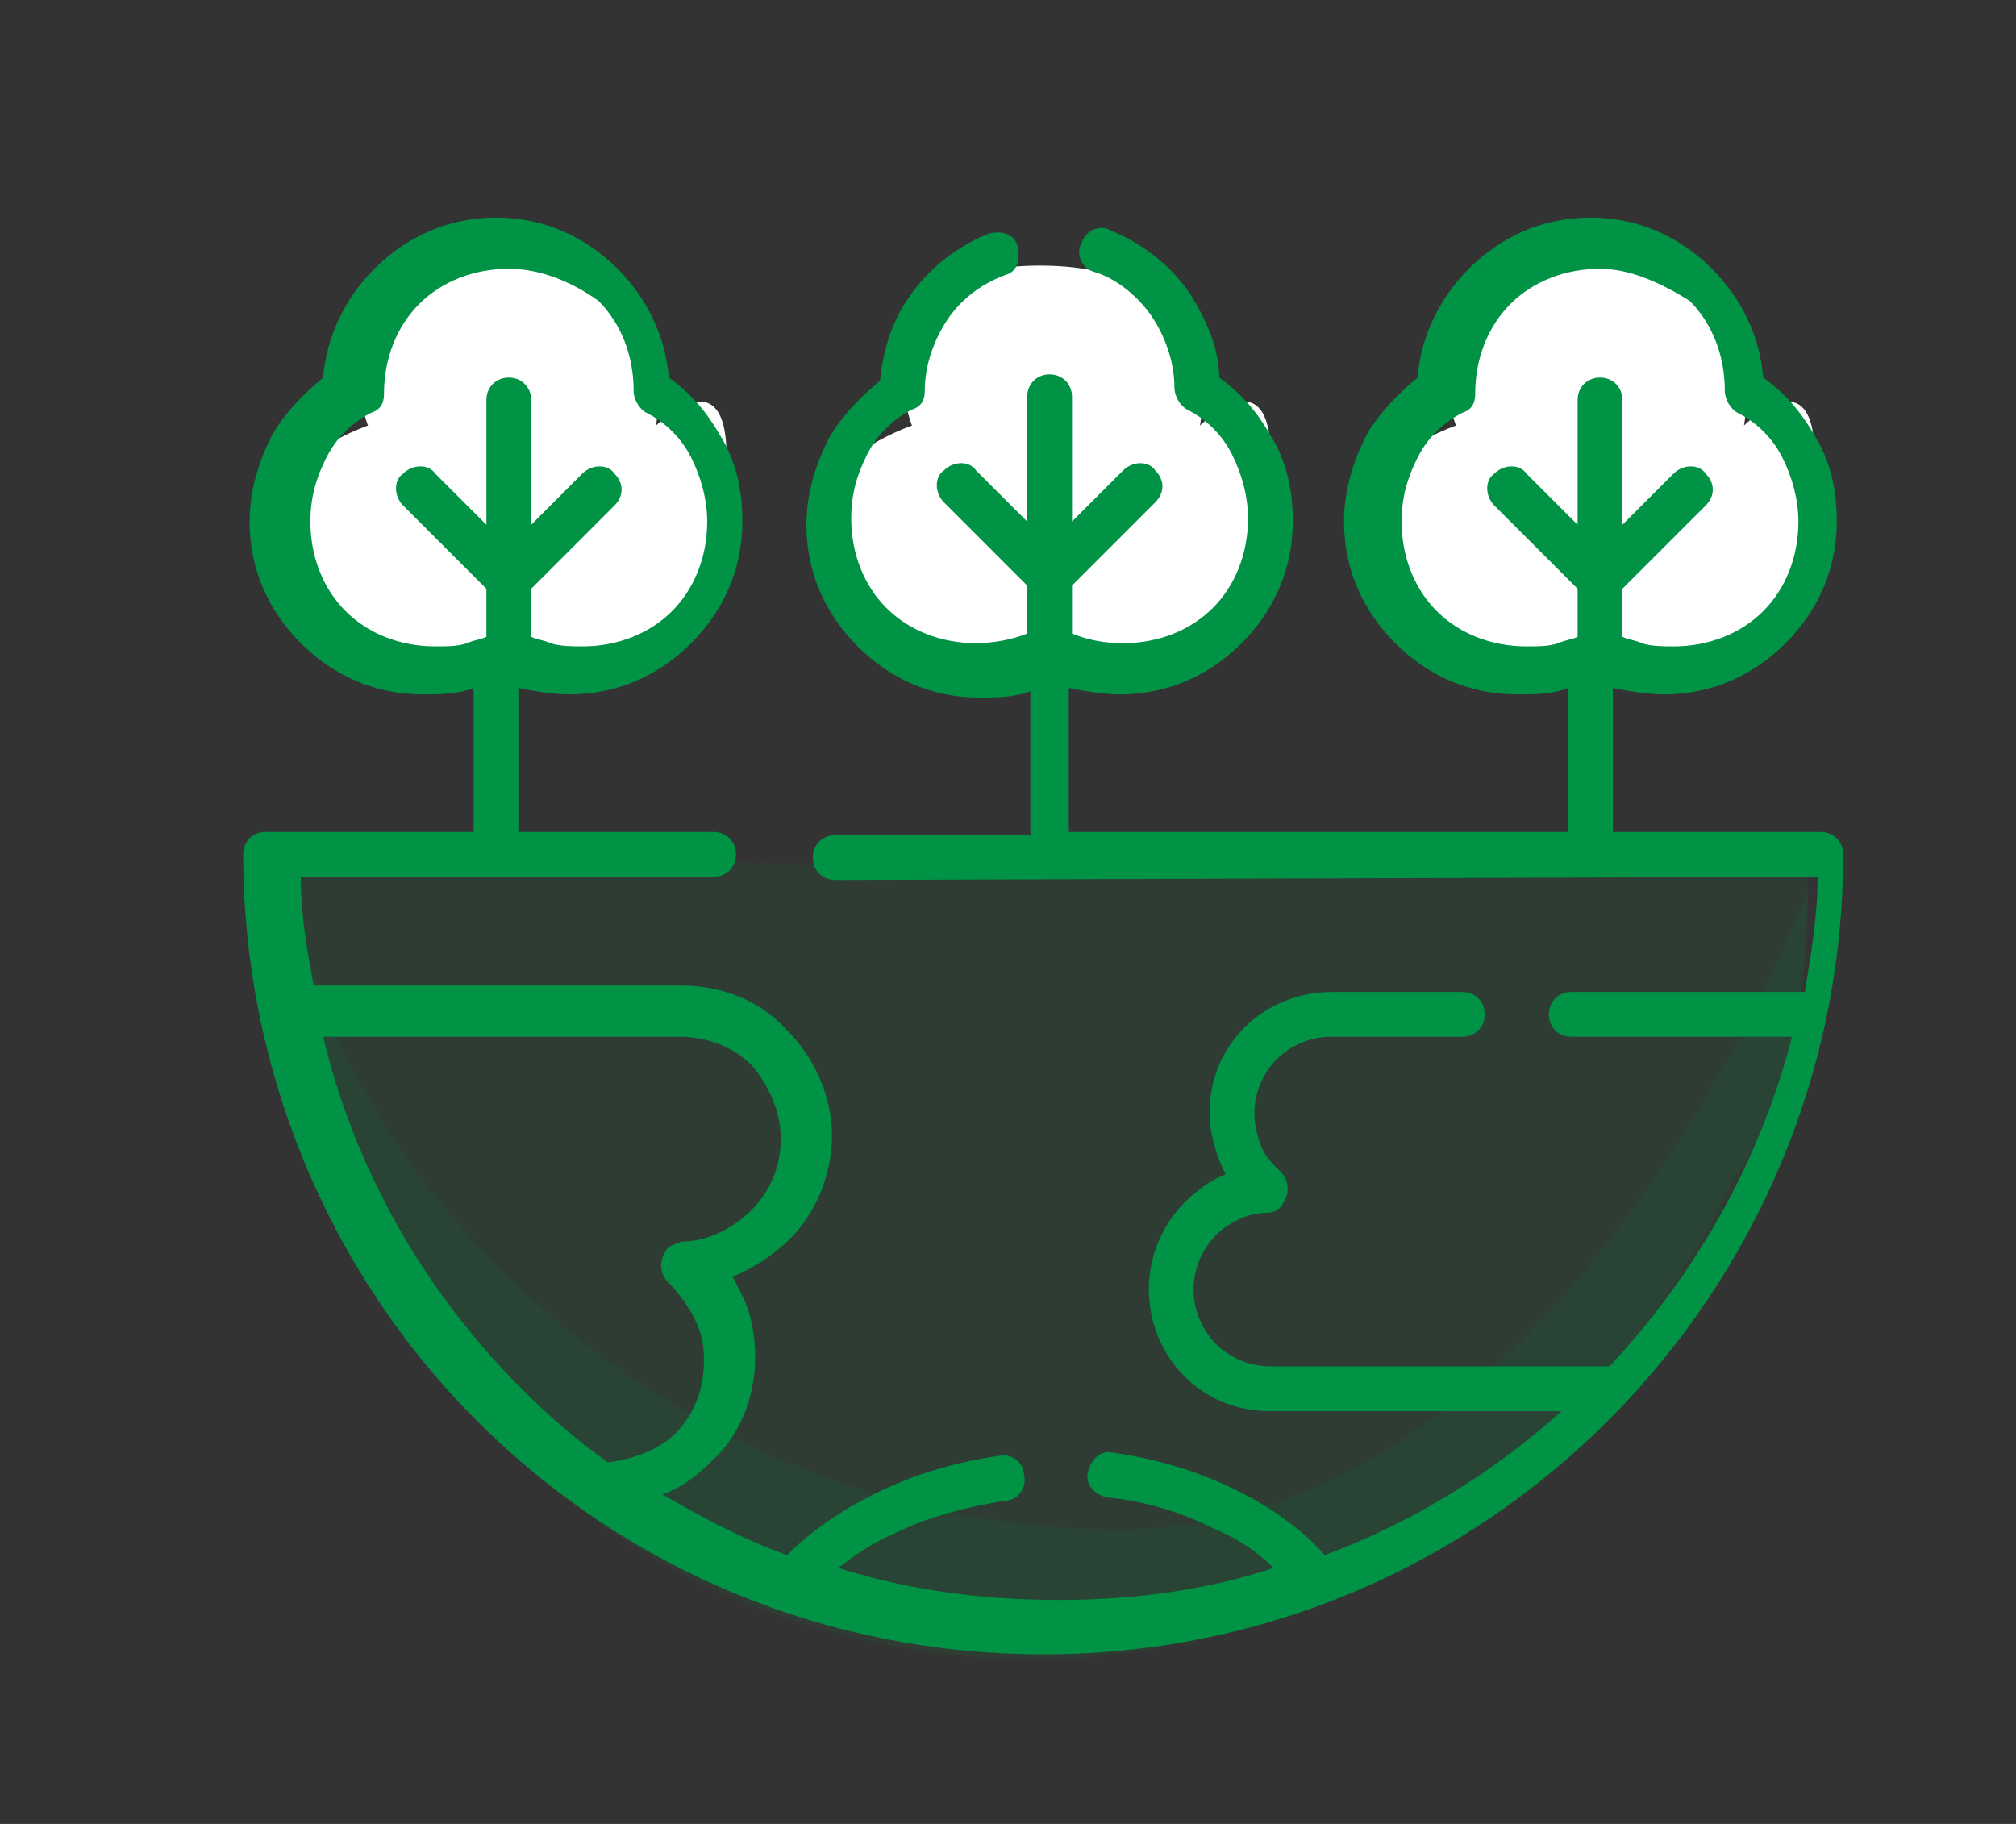 <?xml version="1.0" encoding="utf-8"?>
<!-- Generator: Adobe Illustrator 24.1.3, SVG Export Plug-In . SVG Version: 6.00 Build 0)  -->
<svg version="1.1" id="Capa_1" xmlns="http://www.w3.org/2000/svg" xmlns:xlink="http://www.w3.org/1999/xlink" x="0px" y="0px"
	 viewBox="0 0 63 57" style="enable-background:new 0 0 63 57;" xml:space="preserve">
<rect x="0" y="0" width="63" height="57" fill="#333333" stroke="none"/>
<style type="text/css">
	.st0{opacity:0.1;fill:#009245;}
	.st1{fill:#FFFFFF;}
	.st2{fill:#009245;}
</style>
<g>
	<path class="st0" d="M8,26.8c0,0,1.5,22.5,22.5,24.5c0,0,15.5,2,23.7-14.5c0,0,2.3-2.5,2.3-9.5L8,26.8z"/>
	<path class="st0" d="M8,27.3c0,0,1.5,22.5,22.5,24.5c0,0,15.5,2,23.7-14.5c0,0,2.3-2.5,2.3-9.5c0,0-7.5,20-21.5,20s-25-11-26-21"/>
	<path class="st1" d="M11.5,13.3c0,0-6,2-1,6s6,1,6,1s5,2,6-4s-2-3-2-3s1-5-5-5S11.5,13.3,11.5,13.3z"/>
	<path class="st1" d="M28.5,13.3c0,0-6,2-1,6s6,1,6,1s5,2,6-4s-2-3-2-3s1-5-5-5S28.5,13.3,28.5,13.3z"/>
	<path class="st1" d="M45.5,13.3c0,0-6,2-1,6s6,1,6,1s5,2,6-4s-2-3-2-3s1-5-5-5S45.5,13.3,45.5,13.3z"/>
	<g>
		<path class="st2" d="M26.1,27.5c-0.4,0-0.7-0.3-0.7-0.7c0-0.4,0.3-0.7,0.7-0.7h6.1v-4.5c-0.5,0.2-1.1,0.2-1.6,0.2
			c-1.5,0-2.8-0.6-3.8-1.6c-1-1-1.6-2.3-1.6-3.8c0-1,0.3-1.9,0.7-2.7c0.4-0.7,1-1.3,1.6-1.8c0.1-1,0.4-1.9,0.9-2.6
			c0.6-0.9,1.5-1.6,2.5-2c0.4-0.1,0.8,0,0.9,0.4c0.1,0.4,0,0.8-0.4,0.9c-0.8,0.3-1.4,0.8-1.8,1.4c-0.4,0.6-0.7,1.4-0.7,2.2h0
			c0,0.3-0.1,0.5-0.4,0.6c-0.6,0.3-1.1,0.8-1.4,1.4c-0.3,0.6-0.5,1.2-0.5,2c0,1.1,0.4,2.1,1.1,2.8c0.7,0.7,1.7,1.1,2.8,1.1
			c0.5,0,1.1-0.1,1.6-0.3v-1.5l-2.6-2.6c-0.3-0.3-0.3-0.8,0-1c0.3-0.3,0.8-0.3,1,0l1.6,1.6v-3.9c0-0.4,0.3-0.7,0.7-0.7
			s0.7,0.3,0.7,0.7v3.9l1.6-1.6c0.3-0.3,0.8-0.3,1,0c0.3,0.3,0.3,0.7,0,1l-2.6,2.6v1.5c0.5,0.2,1,0.3,1.6,0.3c1.1,0,2.1-0.4,2.8-1.1
			c0.7-0.7,1.1-1.7,1.1-2.8c0-0.7-0.2-1.4-0.5-2c-0.3-0.6-0.8-1.1-1.4-1.4c-0.2-0.1-0.4-0.4-0.4-0.7c0-0.8-0.3-1.6-0.7-2.2
			c-0.4-0.6-1.1-1.2-1.8-1.4c-0.4-0.1-0.6-0.6-0.4-0.9c0.1-0.4,0.6-0.6,0.9-0.4c1,0.4,1.9,1.1,2.5,2c0.5,0.8,0.9,1.7,0.9,2.6
			c0.7,0.5,1.2,1.1,1.6,1.8c0.5,0.8,0.7,1.7,0.7,2.7c0,1.5-0.6,2.8-1.6,3.8c-1,1-2.3,1.6-3.8,1.6c-0.5,0-1.1-0.1-1.6-0.2V26h15.6
			v-4.5c-0.5,0.2-1,0.2-1.6,0.2c-1.5,0-2.8-0.6-3.8-1.6c-1-1-1.6-2.3-1.6-3.8c0-1,0.3-1.9,0.7-2.7c0.4-0.7,1-1.3,1.6-1.8
			c0.1-1.3,0.7-2.5,1.6-3.4c1-1,2.3-1.6,3.8-1.6c1.5,0,2.8,0.6,3.8,1.6c0.9,0.9,1.5,2.1,1.6,3.4c0.7,0.5,1.2,1.1,1.6,1.8
			c0.5,0.8,0.7,1.7,0.7,2.7c0,1.5-0.6,2.8-1.6,3.8c-1,1-2.3,1.6-3.8,1.6c-0.5,0-1.1-0.1-1.6-0.2V26h6.5c0.4,0,0.7,0.3,0.7,0.7
			c0,13.6-11,25-25,25c-6.7,0-13-2.6-17.7-7.3c-4.7-4.7-7.3-11.1-7.3-17.7c0-0.4,0.3-0.7,0.7-0.7h6.5v-4.5c-0.5,0.2-1.1,0.2-1.6,0.2
			c-1.5,0-2.8-0.6-3.8-1.6c-1-1-1.6-2.3-1.6-3.8c0-1,0.3-1.9,0.7-2.7c0.4-0.7,1-1.3,1.6-1.8c0.1-1.3,0.7-2.5,1.6-3.4
			c1-1,2.3-1.6,3.8-1.6s2.8,0.6,3.8,1.6c0.9,0.9,1.5,2.1,1.6,3.4c0.7,0.5,1.2,1.1,1.6,1.8c0.5,0.8,0.7,1.7,0.7,2.7
			c0,1.5-0.6,2.8-1.6,3.8c-1,1-2.3,1.6-3.8,1.6c-0.5,0-1.1-0.1-1.6-0.2V26h6.1c0.4,0,0.7,0.3,0.7,0.7c0,0.4-0.3,0.7-0.7,0.7H9.4
			c0,1.2,0.2,2.3,0.4,3.4h11.5c1.3,0,2.5,0.5,3.3,1.4c0.8,0.8,1.4,2,1.4,3.3c0,1.2-0.5,2.4-1.3,3.2c-0.5,0.5-1.1,0.9-1.8,1.2
			c0.1,0.2,0.2,0.4,0.3,0.6c0.3,0.6,0.4,1.3,0.4,1.9c0,1.3-0.5,2.5-1.4,3.3c-0.4,0.4-0.9,0.8-1.5,1c1.2,0.7,2.5,1.4,3.9,1.9
			c0.8-0.8,1.7-1.4,2.7-1.9c1.2-0.6,2.5-1,3.9-1.2c0.4-0.1,0.8,0.2,0.8,0.6c0.1,0.4-0.2,0.8-0.6,0.8c-1.2,0.2-2.4,0.5-3.4,1
			c-0.7,0.3-1.3,0.7-1.8,1.1c2.2,0.7,4.5,1,6.9,1c2.3,0,4.6-0.3,6.7-1c-0.5-0.5-1.1-0.9-1.8-1.2c-1-0.5-2.2-0.9-3.4-1
			c-0.4-0.1-0.7-0.4-0.6-0.8c0.1-0.4,0.4-0.7,0.8-0.6c1.4,0.2,2.7,0.6,3.9,1.2c1,0.5,2,1.2,2.7,2c2.7-1,5.3-2.6,7.4-4.5h-9.1
			c-1.1,0-2-0.4-2.7-1.1c-0.7-0.7-1.1-1.7-1.1-2.7c0-1,0.4-2,1.1-2.7c0.4-0.4,0.8-0.7,1.3-0.9c-0.3-0.6-0.5-1.3-0.5-1.9
			c0-1.1,0.4-2,1.1-2.7c0.7-0.7,1.7-1.1,2.7-1.1h4.1c0.4,0,0.7,0.3,0.7,0.7c0,0.4-0.3,0.7-0.7,0.7h-4.1c-0.7,0-1.3,0.3-1.7,0.7
			c-0.4,0.4-0.7,1-0.7,1.7c0,0.4,0.1,0.7,0.2,1c0.1,0.3,0.4,0.6,0.6,0.8c0.3,0.3,0.3,0.7,0.1,1c-0.1,0.2-0.3,0.3-0.5,0.3
			c-0.6,0-1.2,0.3-1.6,0.7c-0.4,0.4-0.7,1-0.7,1.7c0,0.7,0.3,1.3,0.7,1.7s1,0.7,1.7,0.7h10.6c2.7-2.9,4.7-6.4,5.7-10.3h-6.9
			c-0.4,0-0.7-0.3-0.7-0.7s0.3-0.7,0.7-0.7h7.3c0.2-1.2,0.4-2.4,0.4-3.6L26.1,27.5L26.1,27.5z M52.3,14.8c0.3-0.3,0.8-0.3,1,0
			c0.3,0.3,0.3,0.7,0,1l-2.6,2.6v1.5c0.2,0.1,0.4,0.1,0.6,0.2c0.3,0.1,0.7,0.1,1,0.1c1.1,0,2.1-0.4,2.8-1.1c0.7-0.7,1.1-1.7,1.1-2.8
			c0-0.7-0.2-1.4-0.5-2c-0.3-0.6-0.8-1.1-1.4-1.4c-0.2-0.1-0.4-0.4-0.4-0.7c0-1.1-0.4-2.1-1.1-2.8C52,8.9,51,8.4,50,8.4
			c-1.1,0-2.1,0.4-2.8,1.1c-0.7,0.7-1.1,1.7-1.1,2.8h0c0,0.3-0.1,0.5-0.4,0.6c-0.6,0.3-1.1,0.8-1.4,1.4c-0.3,0.6-0.5,1.2-0.5,2
			c0,1.1,0.4,2.1,1.1,2.8c0.7,0.7,1.7,1.1,2.8,1.1c0.4,0,0.7,0,1-0.1c0.2-0.1,0.4-0.1,0.6-0.2v-1.5l-2.6-2.6c-0.3-0.3-0.3-0.8,0-1
			c0.3-0.3,0.8-0.3,1,0l1.6,1.6v-3.9c0-0.4,0.3-0.7,0.7-0.7c0.4,0,0.7,0.3,0.7,0.7v3.9L52.3,14.8z M18.2,14.8c0.3-0.3,0.8-0.3,1,0
			c0.3,0.3,0.3,0.7,0,1l-2.6,2.6v1.5c0.2,0.1,0.4,0.1,0.6,0.2c0.3,0.1,0.7,0.1,1,0.1c1.1,0,2.1-0.4,2.8-1.1c0.7-0.7,1.1-1.7,1.1-2.8
			c0-0.7-0.2-1.4-0.5-2c-0.3-0.6-0.8-1.1-1.4-1.4c-0.2-0.1-0.4-0.4-0.4-0.7c0-1.1-0.4-2.1-1.1-2.8C18,8.9,17,8.4,15.9,8.4
			s-2.1,0.4-2.8,1.1c-0.7,0.7-1.1,1.7-1.1,2.8h0c0,0.3-0.1,0.5-0.4,0.6c-0.6,0.3-1.1,0.8-1.4,1.4c-0.3,0.6-0.5,1.2-0.5,2
			c0,1.1,0.4,2.1,1.1,2.8c0.7,0.7,1.7,1.1,2.8,1.1c0.4,0,0.7,0,1-0.1c0.2-0.1,0.4-0.1,0.6-0.2v-1.5l-2.6-2.6c-0.3-0.3-0.3-0.8,0-1
			c0.3-0.3,0.8-0.3,1,0l1.6,1.6v-3.9c0-0.4,0.3-0.7,0.7-0.7c0.4,0,0.7,0.3,0.7,0.7v3.9L18.2,14.8z M10.1,32.4c1,4.2,3.2,8,6.2,11
			c0.8,0.8,1.7,1.6,2.7,2.3c0.8-0.1,1.6-0.4,2.1-0.9c0.6-0.6,0.9-1.4,0.9-2.3c0-0.5-0.1-0.9-0.3-1.3c-0.2-0.4-0.5-0.8-0.8-1.1
			c-0.3-0.3-0.3-0.7-0.1-1c0.1-0.2,0.3-0.2,0.5-0.3c0.8,0,1.6-0.4,2.2-1c0.6-0.6,0.9-1.4,0.9-2.2c0-0.9-0.4-1.7-0.9-2.3
			c-0.6-0.6-1.4-0.9-2.3-0.9L10.1,32.4L10.1,32.4z"/>
	</g>
</g>
</svg>
